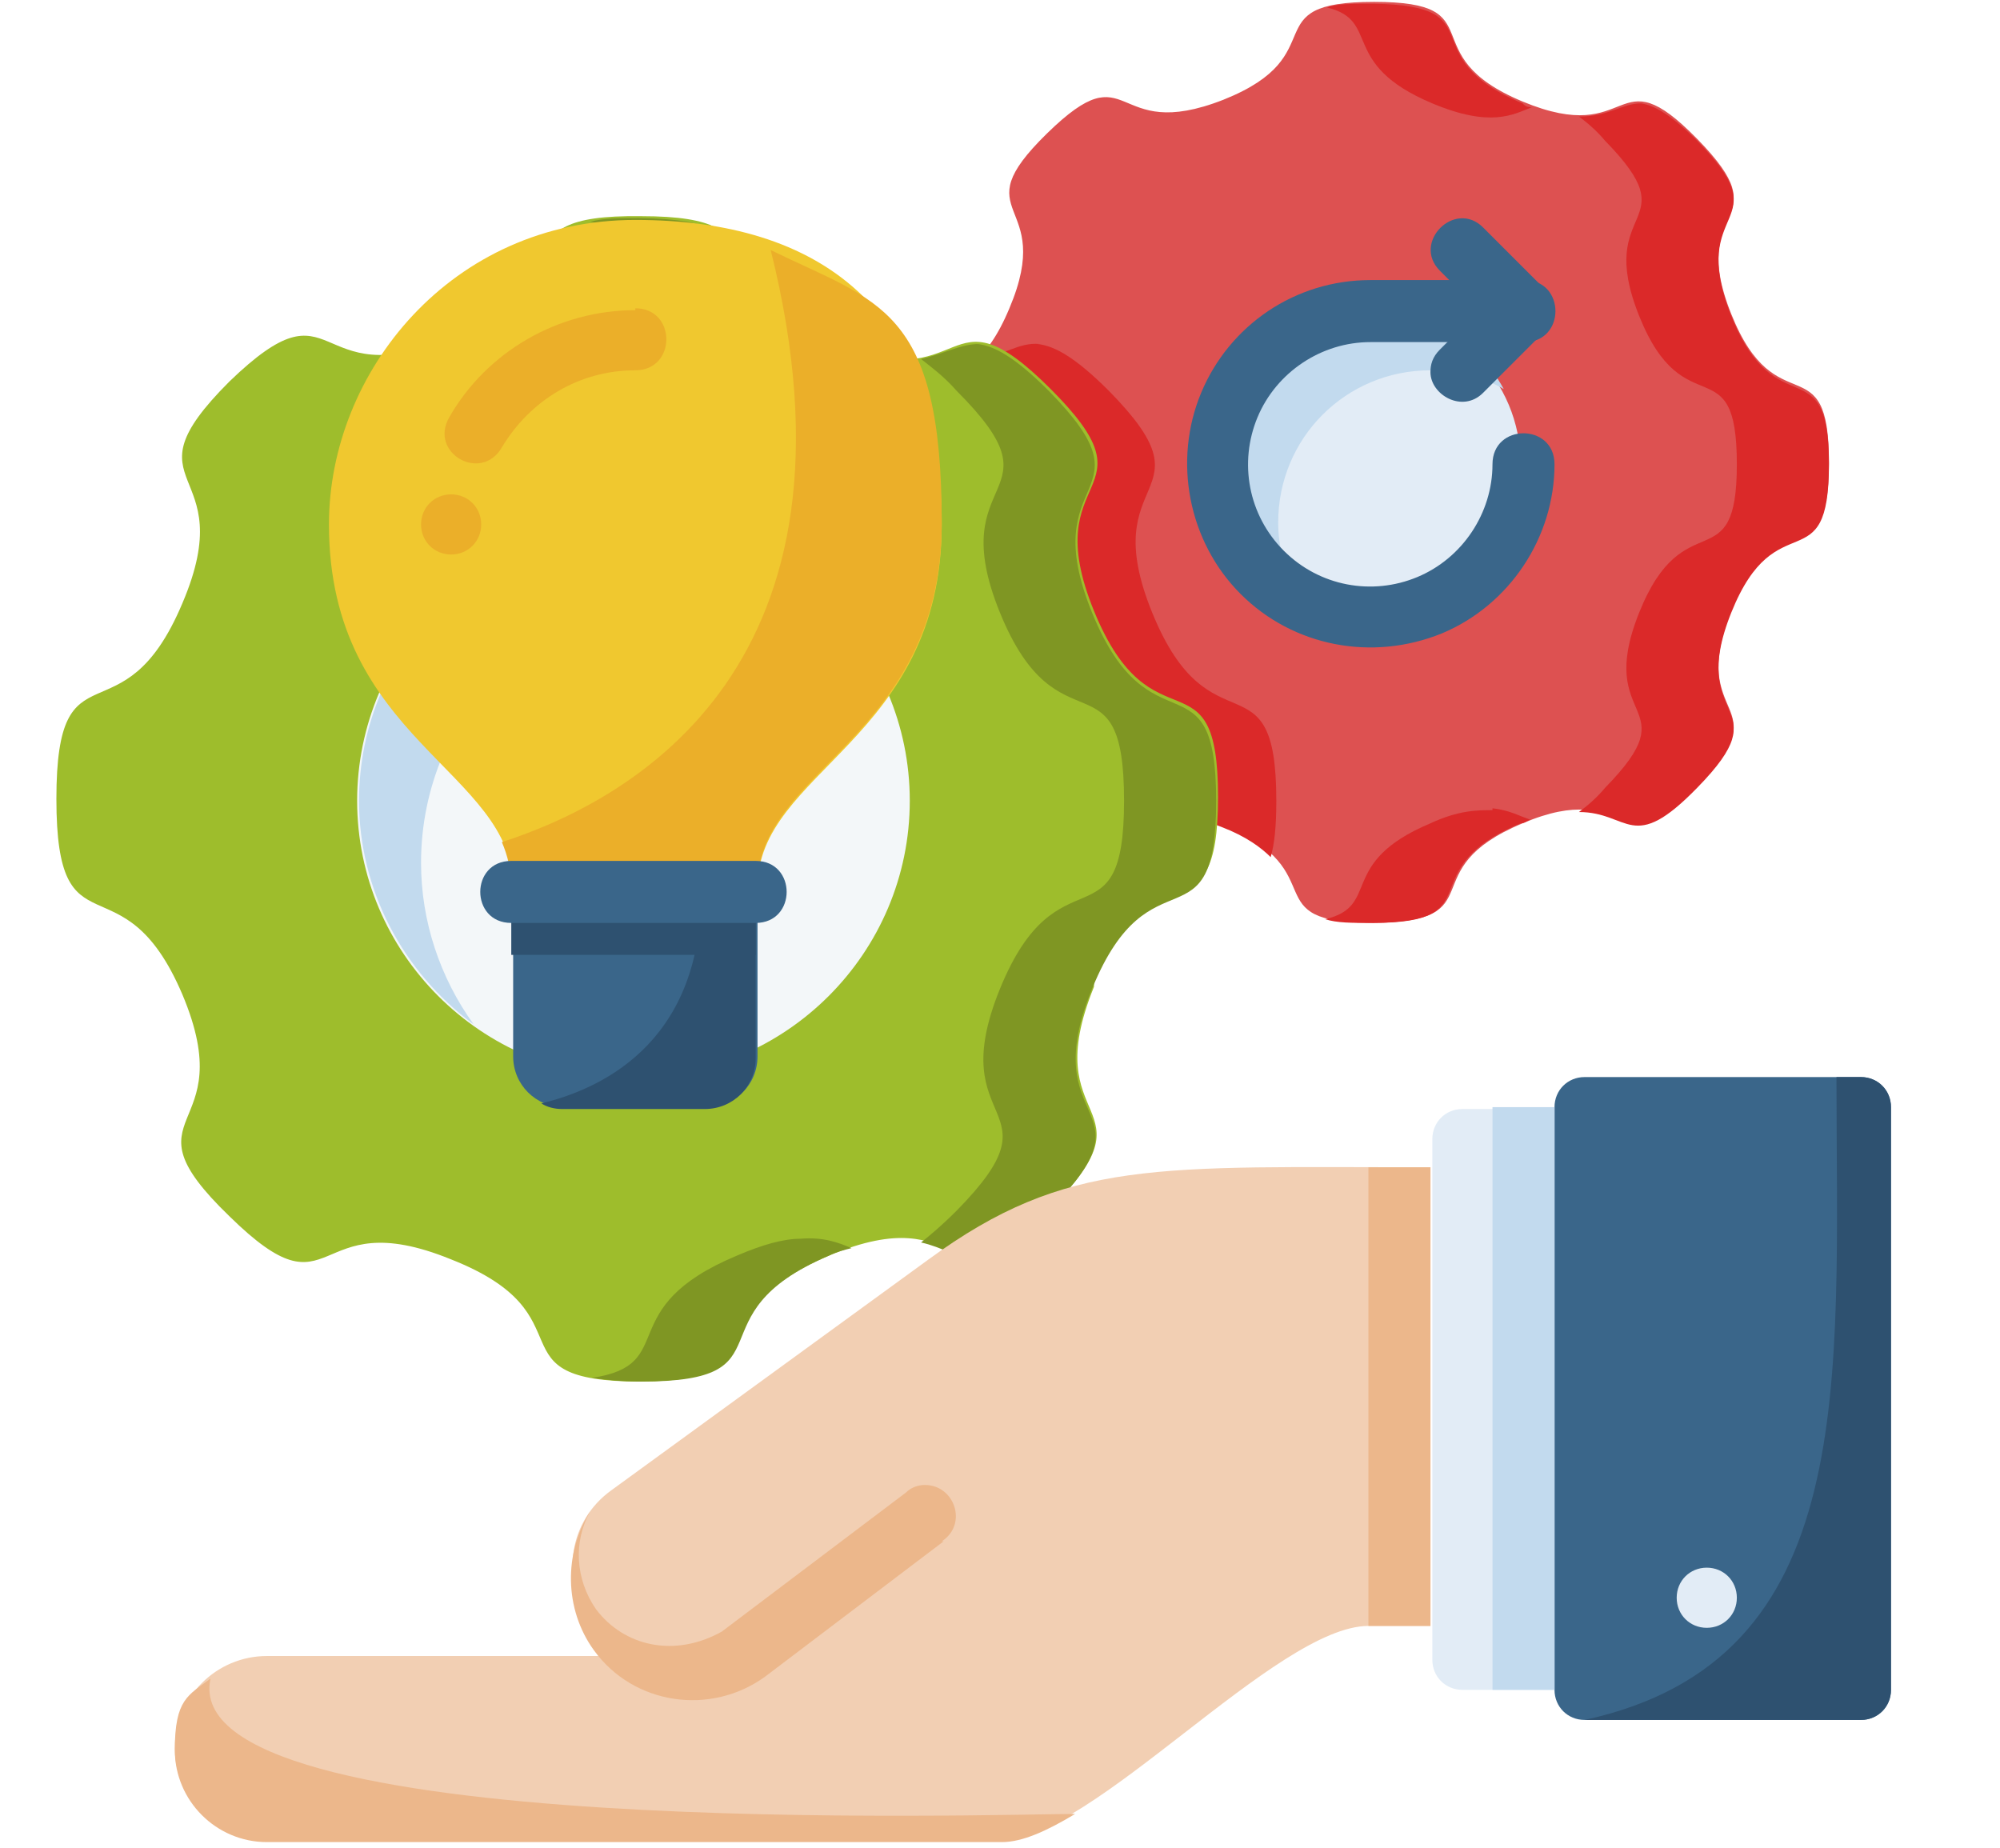 <?xml version="1.0" encoding="UTF-8"?>
<svg xmlns="http://www.w3.org/2000/svg" version="1.1" viewBox="0 0 106.4 98.3">
  <defs>
    <style>
      .cls-1 {
        fill: #3a668a;
      }

      .cls-2 {
        fill: #c2daee;
      }

      .cls-3 {
        fill: #2e5170;
      }

      .cls-4 {
        fill: #dd5151;
      }

      .cls-5 {
        fill: none;
        stroke: #333;
        stroke-linecap: round;
        stroke-linejoin: round;
        stroke-width: 3.3px;
      }

      .cls-6 {
        fill: #f0c82f;
      }

      .cls-7 {
        fill: #ecb78b;
      }

      .cls-8 {
        fill: #f3f7f9;
      }

      .cls-9 {
        fill: #db2929;
      }

      .cls-10 {
        fill: #7f9623;
      }

      .cls-11 {
        fill: #f2cfb3;
      }

      .cls-12 {
        fill: #ebaf29;
      }

      .cls-13 {
        fill: #9ebd2c;
      }

      .cls-14 {
        fill: #e2ecf6;
      }
    </style>
  </defs>
  <!-- Generator: Adobe Illustrator 28.6.0, SVG Export Plug-In . SVG Version: 1.2.0 Build 709)  -->
  <g>
    <g id="_レイヤー_1" data-name="レイヤー_1">
      <g id="layer1-0">
        <path id="path10057" class="cls-4" d="M92.1,32.5c-2.4,6,2.7,4.7-1.8,9.3-4.5,4.6-3.4-.5-9.3,2-6,2.5-1.4,5.2-7.9,5.3-6.5,0-2-2.7-8-5.2-6-2.4-4.7,2.7-9.4-1.8-4.6-4.5.5-3.3-2-9.3-2.5-5.9-5.3-1.4-5.3-8.2,0-6.8,2.8-2.2,5.3-8.2,2.5-5.9-2.6-4.8,2-9.3,4.6-4.5,3.3.6,9.4-1.8,6-2.4,1.5-5.2,8-5.2,6.5,0,1.9,2.8,7.9,5.3,6,2.5,4.8-2.6,9.3,2,4.5,4.6-.6,3.3,1.8,9.3,2.4,6,5.2,1.5,5.2,7.9,0,6.3-2.8,1.9-5.2,7.9h0Z"/>
        <path id="path10367" class="cls-9" d="M55.3,18.3c-1.1-.1-1.9.6-3.4.9-1.9,1.7-3.5.3-3.6,5.5,0,6.8,2.8,2.2,5.3,8.2,2.5,5.9-2.6,4.8,2,9.3,4.6,4.5,3.3-.6,9.4,1.8,1.3.5,2.1,1.1,2.6,1.6.2-.7.3-1.6.3-3,0-8-3.5-2.4-6.6-10-3.1-7.6,3.4-6-2.3-11.8-1.8-1.8-2.9-2.4-3.8-2.5h0Z"/>
        <path id="ellipse10059" class="cls-14" d="M64.7,24.7c0,4.5,3.6,8.1,8.1,8.1s8.1-3.6,8.1-8.1-3.6-8.1-8.1-8.1-8.1,3.6-8.1,8.1Z"/>
        <path id="path10062" class="cls-2" d="M72.9,16.5c-4.5,0-8.1,3.6-8.1,8.1,0,3,1.6,5.7,4.2,7.1-.6-1.2-1-2.5-1-3.9,0-4.5,3.6-8.1,8.1-8.1,1.4,0,2.7.3,3.9,1-1.4-2.6-4.2-4.3-7.2-4.3Z"/>
        <g>
          <path id="path10107" class="cls-9" d="M73.1.2c-1.2,0-2,0-2.5.2,2.9.7.6,3,5.6,5.1,3.1,1.3,4.3.6,5.3.2-.2,0-.3,0-.5-.2-6-2.5-1.4-5.2-7.9-5.3h0Z"/>
          <path id="path10109" class="cls-9" d="M87.3,5.5c-1,0-1.7.7-3.3.7.4.3.9.7,1.4,1.3,4.5,4.6-.6,3.3,1.8,9.3,2.4,6,5.2,1.5,5.2,7.9,0,6.3-2.8,1.9-5.2,7.9-2.4,6,2.7,4.7-1.8,9.3-.5.6-1,1-1.4,1.3,2.7,0,2.8,2.3,6.3-1.3,4.5-4.6-.6-3.3,1.8-9.3,2.4-6,5.2-1.5,5.2-7.9,0-6.3-2.8-1.9-5.2-7.9-2.4-6,2.7-4.7-1.8-9.3-1.4-1.4-2.3-1.9-3-2h0Z"/>
          <path id="path10111" class="cls-9" d="M79.4,43.1c-.8,0-1.8,0-3.3.7-5,2.1-2.6,4.4-5.6,5.1.6.2,1.4.2,2.5.2,6.5,0,1.9-2.8,7.9-5.3.2,0,.3-.1.5-.2-.6-.2-1.1-.5-2-.6h0Z"/>
        </g>
        <path id="path10113" class="cls-13" d="M58.2,52.5c-3.1,7.6,3.4,6-2.3,11.8-5.8,5.8-4.2-.7-11.8,2.5-7.6,3.2-1.8,6.6-10,6.7-8.2,0-2.5-3.5-10.1-6.5-7.6-3.1-6,3.4-11.8-2.3-5.9-5.7.7-4.2-2.5-11.8-3.2-7.5-6.7-1.8-6.7-10.4,0-8.6,3.5-2.8,6.7-10.4,3.2-7.5-3.3-6,2.5-11.8,5.9-5.7,4.2.8,11.8-2.3,7.6-3.1,1.9-6.6,10.1-6.5,8.2,0,2.5,3.5,10,6.7,7.6,3.2,6-3.3,11.8,2.5,5.8,5.8-.8,4.2,2.3,11.8,3.1,7.6,6.6,1.9,6.6,9.9,0,8-3.5,2.4-6.6,9.9h0Z"/>
        <path id="circle10115" class="cls-8" d="M48.4,42.6c0,8.1-6.6,14.7-14.7,14.7s-14.7-6.6-14.7-14.7c0-8.1,6.6-14.7,14.7-14.7s14.7,6.6,14.7,14.7Z"/>
        <path id="path10122" class="cls-1" d="M40.3,47.5v8.7c0,1.5-1.2,2.7-2.7,2.7h-7.6c-1.5,0-2.7-1.2-2.7-2.7v-8.7h13Z"/>
        <path id="path10124" class="cls-2" d="M33.8,27.9c-8.1,0-14.7,6.6-14.7,14.7,0,4.7,2.3,9.1,6.1,11.9-1.8-2.5-2.8-5.5-2.8-8.6,0-8.1,6.6-14.7,14.7-14.7,3.1,0,6.1,1,8.6,2.8-2.8-3.8-7.2-6.1-11.9-6.1h0Z"/>
        <path id="path10128" class="cls-10" d="M34,11.6c-1.1,0-1.9,0-2.6.2,4.7.7,1,3.7,7.7,6.5,3.3,1.4,4.9.9,6.1.4-.4-.1-.8-.3-1.2-.4-7.6-3.2-1.8-6.6-10-6.7h0ZM52.1,18.3c-1,0-1.8.5-3.1.8.5.4,1.2.9,1.9,1.7,5.8,5.8-.8,4.2,2.3,11.8,3.1,7.6,6.6,1.9,6.6,10,0,8-3.5,2.4-6.6,10-3.1,7.6,3.4,6-2.3,11.8-.8.8-1.4,1.3-1.9,1.7,2.3.5,2.9,2.3,6.8-1.7,5.8-5.8-.8-4.2,2.3-11.8,3.1-7.6,6.6-1.9,6.6-10,0-8-3.5-2.4-6.6-10-3.1-7.6,3.4-6-2.3-11.8-1.8-1.8-2.9-2.4-3.8-2.5h0ZM42.6,65.9c-.9,0-2,.3-3.4.9-6.7,2.8-3,5.8-7.7,6.5.7.1,1.5.2,2.6.2,8.2,0,2.5-3.5,10-6.7.4-.2.8-.3,1.2-.4-.7-.3-1.5-.6-2.7-.5h0Z"/>
        <path id="path10178" class="cls-1" d="M72.9,14.9c-4,0-7.5,2.4-9,6-1.5,3.6-.7,7.9,2.1,10.7,2.8,2.8,7,3.6,10.7,2.1,3.6-1.5,6-5.1,6-9,0-2.2-3.3-2.2-3.3,0,0,2.6-1.6,5-4,6-2.4,1-5.2.5-7.1-1.4-1.9-1.9-2.4-4.7-1.4-7.1,1-2.4,3.4-4,6-4h8.2c2.2,0,2.2-3.3,0-3.3h-8.2Z" vector-effect="none"/>
        <path id="path10185" class="cls-3" d="M37.3,47.5c0,8.2-5.6,10.5-8.5,11.2.3.2.7.3,1.1.3h7.6c1.5,0,2.7-1.2,2.7-2.7v-8.7h-3Z"/>
        <path id="path10189" class="cls-5" d="M38.7,34.4l-4.9,4.8-4.9-4.8"/>
        <path id="path10193" class="cls-6" d="M40.3,47.2c0-6.2,9.8-7.8,9.8-19.3s-6.5-16.2-16.3-16.2-16.3,8.1-16.3,16.2c0,11.5,9.8,13.1,9.8,19.3h13.1Z"/>
        <path id="path10197" class="cls-12" d="M41,13.3c5.5,22-7.2,29.2-14.3,31.5.3.7.5,1.5.5,2.3h13.1c0-6.2,9.8-7.8,9.8-19.3s-3.4-11.7-9.1-14.5h0Z"/>
        <path id="path10201" class="cls-12" d="M33.8,16.5c-4.1,0-7.9,2.2-9.9,5.7-1.1,1.9,1.7,3.5,2.8,1.6,1.5-2.5,4.1-4.1,7.1-4.1,2.2,0,2.2-3.3,0-3.3h0Z" vector-effect="none"/>
        <path id="circle10203" class="cls-12" d="M25.6,27.9c0,.9-.7,1.6-1.6,1.6s-1.6-.7-1.6-1.6.7-1.6,1.6-1.6,1.6.7,1.6,1.6Z"/>
        <path id="path10350" class="cls-3" d="M27.2,47.5v3.3h13v-3.3h-13Z" vector-effect="none"/>
        <path id="path10329" class="cls-1" d="M27.2,45.8c-2.2,0-2.2,3.3,0,3.3h13c2.2,0,2.2-3.3,0-3.3h-13Z" vector-effect="none"/>
        <path id="path10379" class="cls-1" d="M82.2,15.4l-3.3-3.3c-1.5-1.5-3.8.8-2.3,2.3l2.1,2.1-2.1,2.1c-.4.4-.5.8-.5,1.2,0,1.2,1.7,2.2,2.8,1.1l3.3-3.3c.3-.3.4-.7.4-1.1,0-.4-.1-.8-.4-1.1h0Z" vector-effect="none"/>
        <path id="path9707" class="cls-14" d="M82.7,58.9v31h-4.9c-.9,0-1.6-.7-1.6-1.6v-27.7c0-.9.7-1.6,1.6-1.6h4.9Z"/>
        <path id="rect9709" class="cls-1" d="M99,57.3h-14.7c-.9,0-1.6.7-1.6,1.6v31c0,.9.7,1.6,1.6,1.6h14.7c.9,0,1.6-.7,1.6-1.6v-31c0-.9-.7-1.6-1.6-1.6h0Z"/>
        <path id="path9711" class="cls-2" d="M82.7,58.9v31h-3.3v-31h3.3Z"/>
        <path id="path9714" class="cls-11" d="M76.1,62.1v24.4h-3.3c-4.9,0-14.7,11.4-19.6,11.4H14.2c-2.7,0-4.9-2.2-4.9-4.9s2.2-4.9,4.9-4.9h20.4c-1.2-.3-2.4-.9-3.2-2-1.6-2.2-1.1-5.2,1.1-6.8l16.9-12.3c7.4-5.4,12.1-4.9,26.8-4.9h0Z"/>
        <path id="path9721" class="cls-7" d="M76.1,62.1v24.4h-3.3v-24.4c1.1,0,2,0,3.3,0Z"/>
        <path id="path9940" class="cls-7" d="M57.2,96.5c-1.5.9-2.8,1.5-3.9,1.5H14.2c-2.7,0-4.9-2.2-4.9-4.9s.7-2.9,1.9-3.8c-1.9,8.7,42.1,7.2,46,7.2h0Z"/>
        <path id="path9968" class="cls-7" d="M50.2,82l-9.5,7.2s0,0,0,0c-2.9,2.1-7,1.5-9.1-1.4-1.6-2.2-1.6-5.2-.2-7.4-.9,1.6-.8,3.6.3,5.2,1.5,2,4.2,2.6,6.7,1.2l9.8-7.4c.3-.3.7-.4,1-.4,1.6,0,2.3,2.1.9,3h0Z" vector-effect="none"/>
        <path id="circle9970" class="cls-14" d="M89.2,85c0,.9.7,1.6,1.6,1.6s1.6-.7,1.6-1.6-.7-1.6-1.6-1.6-1.6.7-1.6,1.6Z"/>
        <path id="path9976" class="cls-3" d="M97.7,57.3c0,16.3,1.3,31-13.4,34.2h14.7c.9,0,1.6-.7,1.6-1.6v-31c0-.9-.7-1.6-1.6-1.6h-1.3Z"/>
      </g>
    </g>
  </g>
</svg>
